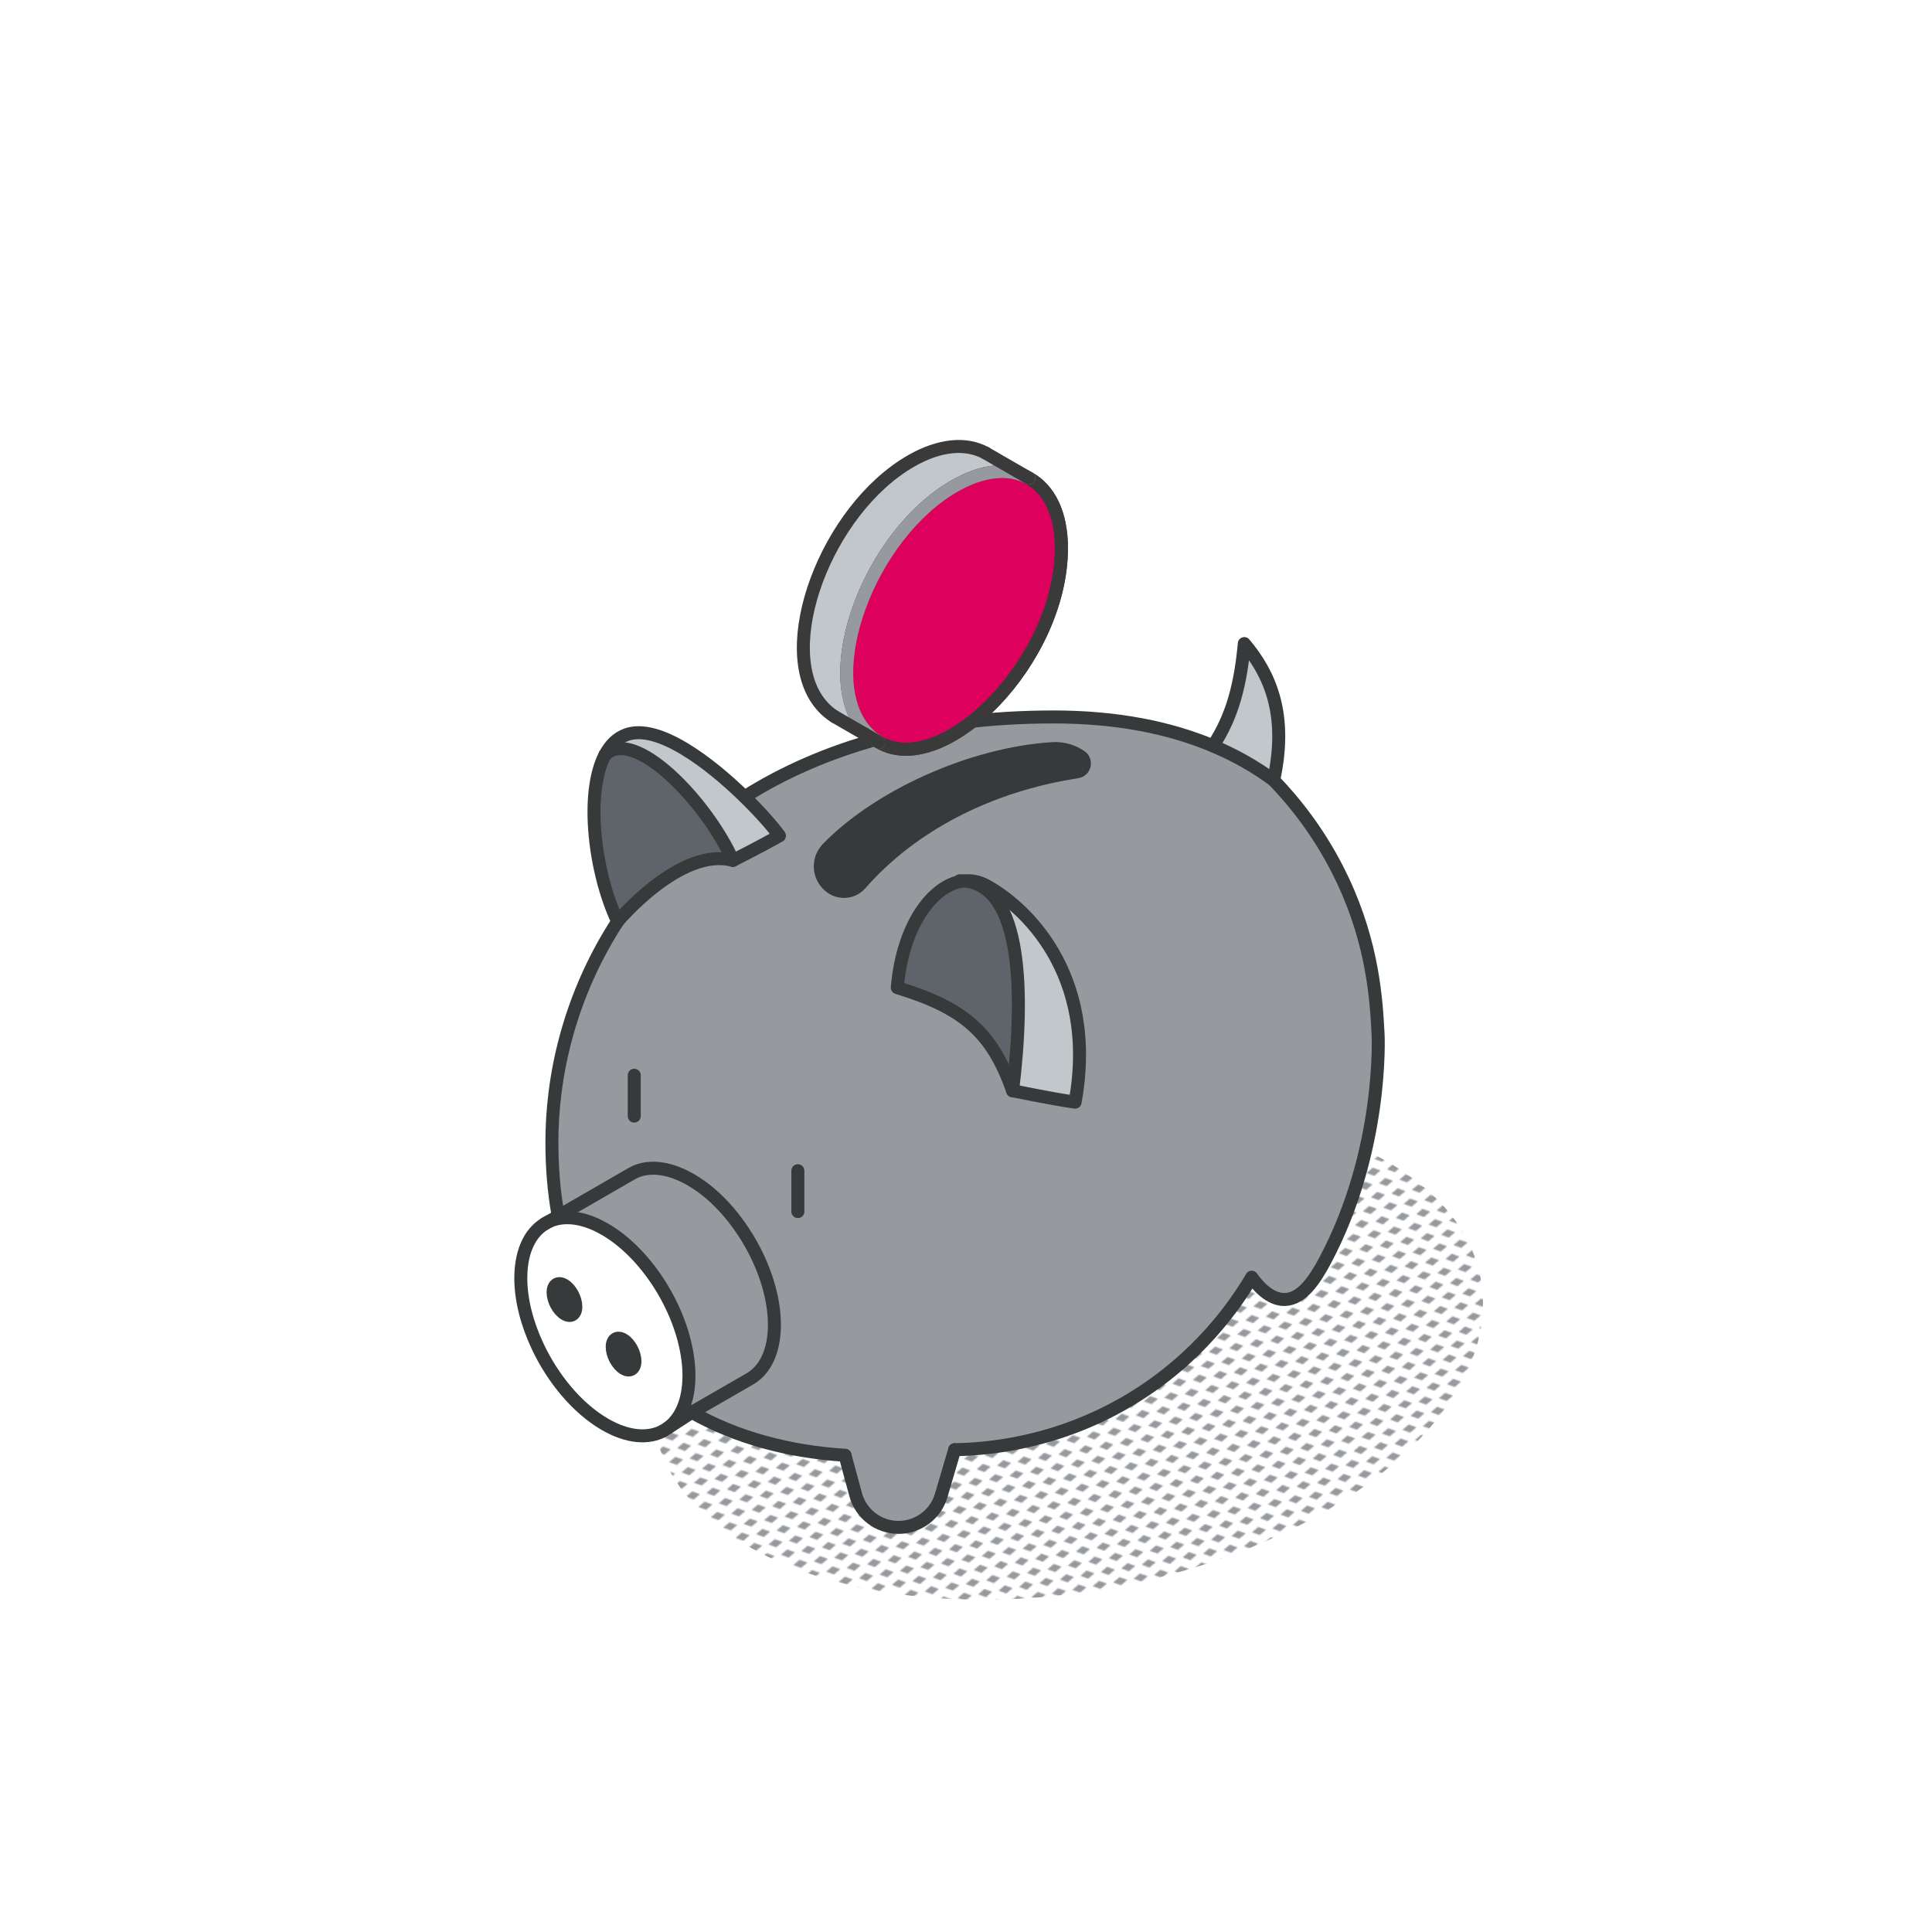 <svg xmlns="http://www.w3.org/2000/svg" xmlns:xlink="http://www.w3.org/1999/xlink" id="Calque_2" data-name="Calque 2" viewBox="0 0 595 595"><defs><pattern id="New_Pattern_Swatch_2" data-name="New Pattern Swatch 2" x="0" y="0" width="16" height="19" patternTransform="translate(-4701.32 -9721.82) scale(.4)" patternUnits="userSpaceOnUse" viewBox="0 0 16 19"><g><rect x="0" y="0" width="16" height="19" style="fill: none;"></rect><g><polygon points="16 22.18 10.5 19 16 15.82 21.5 19 16 22.18" style="fill: #969a9e;"></polygon><polygon points="8 12.68 2.5 9.5 8 6.32 13.5 9.5 8 12.68" style="fill: #969a9e;"></polygon></g><polygon points="0 22.18 -5.5 19 0 15.82 5.5 19 0 22.18" style="fill: #969a9e;"></polygon><polygon points="16 3.18 10.5 0 16 -3.18 21.5 0 16 3.18" style="fill: #969a9e;"></polygon><polygon points="0 3.18 -5.5 0 0 -3.18 5.5 0 0 3.18" style="fill: #969a9e;"></polygon></g></pattern></defs><g id="Calque_3" data-name="Calque 3"><g><ellipse cx="328.84" cy="417.02" rx="129.28" ry="73.23" transform="translate(-68.95 65.16) rotate(-10.25)" style="fill: url(#New_Pattern_Swatch_2);"></ellipse><g><g><g><path d="M327.02,239.1c-21.82,3.34-41.02,13.25-53.78,27.84-2.02,2.28-5.51,2.45-7.78.42l-.08-.08c-2.68-2.42-2.81-6.57-.3-9.16,12.48-12.87,35.62-23.54,55.92-24.79.23-.02.43-.02.66-.02,2.23,0,4.42.7,6.27,1.96,1.57,1.09,1,3.53-.91,3.81Z" style="fill: #fff;"></path><path d="M296.93,271.3c-9.5.93-18.97,13.46-20.6,32.87,20.46,6.23,29.18,13.76,35.51,31.75,0,0,13.5,2.76,19.26,3.51,7.25-40.02-16.25-60.77-27.5-66.77-2.15-1.15-4.4-1.59-6.66-1.36ZM392.25,240.29v.02c6.15,6.36,14.61,16.57,21.35,30.94,9.29,19.82,10.29,36.96,10.82,47.51,0,0,1.74,35.49-16.33,69.45-3.3,6.21-7.21,11.89-12.42,12.01-4.85.08-8.63-4.66-10.18-6.87-4.98,8.44-16.2,24.79-36.83,37.36-22.86,13.91-44.8,15.61-54.65,15.76l-4.15,14.08c-.85,2.93-2.62,5.38-4.93,7.1-2.32,1.74-5.17,2.74-8.21,2.74-6.19,0-11.61-4.15-13.21-10.12l-3.27-12.08c-17.22-1.09-33.39-5.38-47.16-13.23l17.84-10.29c4.68-2.7,7.57-8.48,7.57-16.69,0-11.59-5.74-24.94-14.1-34.7-3.49-4.1-7.48-7.55-11.69-9.97-7.14-4.12-13.57-4.51-18.24-1.81l-16.12,9.31-6.44,3.72c-.06-.26-.09-.51-.13-.77-1.19-6.81-1.81-14.14-1.81-21.97,0-1.04.02-2.08.04-3.13.57-21.88,7.1-44.7,20.22-64.88,0,0,19.39-23.14,35.49-18.78,0,0,8.66-4.36,14.35-7.59-1.94-2.68-5.85-7.19-10.76-11.99,23.86-15.08,55.33-24.6,95.16-24.6,19.73,0,35.91,3.36,49.1,8.91,7.06,2.96,13.25,6.55,18.69,10.57Z" style="fill: #969a9e;"></path><path d="M383.2,198.21c7.72,9.16,13.52,21.58,9.04,42.08-5.44-4.02-11.63-7.61-18.69-10.57,6.15-9.27,8.53-19.33,9.65-31.51Z" style="fill: #c2c7cc;"></path><path d="M303.6,272.66c11.25,6,34.75,26.75,27.5,66.77-5.76-.76-19.26-3.51-19.26-3.51,3.66-29.86,3.04-63.05-14.91-64.62,2.27-.23,4.51.21,6.66,1.36Z" style="fill: #c2c7cc;"></path><path d="M296.93,271.3c17.95,1.57,18.58,34.75,14.91,64.62-6.32-17.99-15.05-25.52-35.51-31.75,1.62-19.41,11.1-31.94,20.6-32.87Z" style="fill: #5f646b;"></path><path d="M171.91,374.52l6.44-3.72,16.12-9.31c4.66-2.7,11.1-2.3,18.24,1.81,4.21,2.42,8.19,5.87,11.69,9.97,8.36,9.76,14.1,23.11,14.1,34.7,0,8.21-2.89,13.99-7.57,16.69l-17.84,10.29-7.44,4.83c4.06-2.94,6.53-8.49,6.53-16.14,0-2.15-.19-4.34-.57-6.59-2.45-15.03-12.86-31.26-25.31-38.49-1.28-.74-2.53-1.36-3.74-1.85-5.13-2.11-9.8-2.21-13.5-.53l2.85-1.66Z" style="fill: #969a9e;"></path><path d="M229.3,245.4c4.91,4.79,8.82,9.31,10.76,11.99-5.68,3.23-14.35,7.59-14.35,7.59-8.14-18.14-30.53-41.42-39.42-32.45,1.59-3.04,3.78-5.25,6.64-6.27,9.7-3.47,25.47,8.53,36.36,19.14Z" style="fill: #c2c7cc;"></path><path d="M225.71,264.98c-16.1-4.36-35.49,18.78-35.49,18.78-7.12-14.95-10.1-39.36-3.93-51.21v-.02c8.89-8.97,31.28,14.31,39.42,32.45Z" style="fill: #5f646b;"></path><path d="M211.61,417.06c.38,2.25.57,4.44.57,6.59,0,7.65-2.47,13.2-6.53,16.14l-1.32.85c-4.66,2.53-11.02,2.08-18.03-1.98-8.49-4.93-16.03-14.03-20.73-24.07-3.25-6.91-5.17-14.23-5.17-20.97,0-.38,0-.74.02-1.09.25-7.48,2.93-12.82,7.15-15.48l1.17-.68.32-.17c3.7-1.68,8.36-1.59,13.5.53,1.21.49,2.45,1.11,3.74,1.85,12.46,7.23,22.86,23.46,25.31,38.49ZM195.54,419.21c0-2.42-1.57-5.36-3.49-6.57-1.94-1.21-3.51-.23-3.51,2.19s1.57,5.36,3.51,6.57c1.93,1.21,3.49.23,3.49-2.19ZM177.34,402.41c0-2.42-1.57-5.36-3.49-6.57-1.94-1.21-3.51-.23-3.51,2.19s1.57,5.36,3.51,6.57c1.93,1.21,3.49.25,3.49-2.19Z" style="fill: #fff;"></path><path d="M192.05,412.64c1.93,1.21,3.49,4.15,3.49,6.57s-1.57,3.4-3.49,2.19c-1.94-1.21-3.51-4.15-3.51-6.57s1.57-3.4,3.51-2.19Z" style="fill: #fff;"></path><path d="M173.85,395.84c1.93,1.21,3.49,4.15,3.49,6.57s-1.57,3.4-3.49,2.19c-1.94-1.21-3.51-4.15-3.51-6.57s1.57-3.4,3.51-2.19Z" style="fill: #373a3a;"></path><path d="M168.74,376.36l-1.17.68c.38-.28.77-.49,1.17-.68Z" style="fill: #fff;"></path></g><g><path d="M212.72,434.76c.11.08.23.13.36.19,13.76,7.85,29.94,12.14,47.16,13.23" style="fill: none; stroke: #373a3a; stroke-linecap: round; stroke-linejoin: round; stroke-width: 4px;"></path><path d="M392.25,240.3c6.15,6.36,14.61,16.57,21.35,30.94,9.29,19.82,10.29,36.96,10.82,47.51,0,0,1.74,35.49-16.33,69.45-3.3,6.21-7.21,11.89-12.42,12.01-4.85.08-8.63-4.66-10.18-6.87-4.98,8.44-16.2,24.79-36.83,37.36-22.86,13.91-44.8,15.61-54.65,15.76" style="fill: none; stroke: #373a3a; stroke-linecap: round; stroke-linejoin: round; stroke-width: 4px;"></path><path d="M229.3,245.4c23.86-15.08,55.33-24.6,95.16-24.6,19.73,0,35.91,3.36,49.1,8.91,7.06,2.96,13.25,6.55,18.69,10.57" style="fill: none; stroke: #373a3a; stroke-linecap: round; stroke-linejoin: round; stroke-width: 4px;"></path><path d="M171.95,374.75c-.02-.08-.02-.15-.04-.23-.06-.26-.09-.51-.13-.77-1.19-6.81-1.81-14.14-1.81-21.97,0-1.04.02-2.08.04-3.13.57-21.88,7.1-44.7,20.22-64.88" style="fill: none; stroke: #373a3a; stroke-linecap: round; stroke-linejoin: round; stroke-width: 4px;"></path><path d="M373.56,229.71c6.15-9.27,8.53-19.33,9.65-31.51,7.72,9.16,13.52,21.58,9.04,42.08v.02" style="fill: none; stroke: #373a3a; stroke-linecap: round; stroke-linejoin: round; stroke-width: 4px;"></path><path d="M311.85,335.92c-6.32-17.99-15.05-25.52-35.51-31.75,1.62-19.41,11.1-31.94,20.6-32.87,2.27-.23,4.51.21,6.66,1.36,11.25,6,34.75,26.75,27.5,66.77-5.76-.76-19.26-3.51-19.26-3.51Z" style="fill: none; stroke: #373a3a; stroke-linecap: round; stroke-linejoin: round; stroke-width: 4px;"></path><path d="M311.85,335.92c3.66-29.86,3.04-63.05-14.91-64.62-.43-.04-.89-.06-1.34-.06" style="fill: none; stroke: #373a3a; stroke-linecap: round; stroke-linejoin: round; stroke-width: 4px;"></path><path d="M186.29,232.53c1.59-3.04,3.78-5.25,6.64-6.27,9.7-3.47,25.47,8.53,36.36,19.14,4.91,4.79,8.82,9.31,10.76,11.99-5.68,3.23-14.35,7.59-14.35,7.59-16.1-4.36-35.49,18.78-35.49,18.78-7.12-14.95-10.1-39.36-3.93-51.21" style="fill: none; stroke: #373a3a; stroke-linecap: round; stroke-linejoin: round; stroke-width: 4px;"></path><path d="M225.71,264.98c-8.14-18.14-30.53-41.42-39.42-32.45v.02" style="fill: none; stroke: #373a3a; stroke-linecap: round; stroke-linejoin: round; stroke-width: 4px;"></path><path d="M255.25,272.68l.09.09c2.81,2.53,7.14,2.32,9.65-.52,15.83-18.11,39.66-30.4,66.73-34.55,2.37-.35,3.07-3.37,1.12-4.73-2.3-1.57-5.01-2.44-7.78-2.44-.28,0-.54,0-.82.02-25.18,1.55-53.9,14.78-69.38,30.76-3.12,3.21-2.95,8.36.37,11.36Z" style="fill: #373a3a; stroke: #373a3a; stroke-linecap: round; stroke-linejoin: round; stroke-width: 4px;"></path><path d="M204.32,440.63c-4.66,2.53-11.02,2.08-18.03-1.98-8.49-4.93-16.03-14.03-20.73-24.07-3.25-6.91-5.17-14.23-5.17-20.97,0-.38,0-.74.02-1.09.25-7.48,2.93-12.82,7.15-15.48.38-.28.77-.49,1.17-.68" style="fill: none; stroke: #373a3a; stroke-linecap: round; stroke-linejoin: round; stroke-width: 4px;"></path><path d="M169.06,376.19c3.7-1.68,8.36-1.59,13.5.53,1.21.49,2.45,1.11,3.74,1.85,12.46,7.23,22.86,23.46,25.31,38.49.38,2.25.57,4.44.57,6.59,0,7.65-2.47,13.2-6.53,16.14" style="fill: none; stroke: #373a3a; stroke-linecap: round; stroke-linejoin: round; stroke-width: 4px;"></path><path d="M167.57,377.03l1.17-.68.32-.17,2.85-1.66,6.44-3.72,16.12-9.31c4.66-2.7,11.1-2.3,18.24,1.81,4.21,2.42,8.19,5.87,11.69,9.97,8.36,9.76,14.1,23.11,14.1,34.7,0,8.21-2.89,13.99-7.57,16.69l-17.84,10.29-7.44,4.83-1.32.85" style="fill: none; stroke: #373a3a; stroke-linecap: round; stroke-linejoin: round; stroke-width: 4px;"></path><path d="M177.34,402.41c0,2.44-1.57,3.4-3.49,2.19-1.94-1.21-3.51-4.15-3.51-6.57s1.57-3.4,3.51-2.19c1.93,1.21,3.49,4.15,3.49,6.57Z" style="fill: none; stroke: #373a3a; stroke-linecap: round; stroke-linejoin: round; stroke-width: 4px;"></path><path d="M195.54,419.21c0,2.42-1.57,3.4-3.49,2.19-1.94-1.21-3.51-4.15-3.51-6.57s1.57-3.4,3.51-2.19c1.93,1.21,3.49,4.15,3.49,6.57Z" style="fill: #373a3a; stroke: #373a3a; stroke-linecap: round; stroke-linejoin: round; stroke-width: 4px;"></path><line x1="245.72" y1="360.54" x2="245.72" y2="373.13" style="fill: none; stroke: #373a3a; stroke-linecap: round; stroke-linejoin: round; stroke-width: 4px;"></line><polyline points="195.33 331.14 195.33 332.94 195.33 343.73" style="fill: none; stroke: #373a3a; stroke-linecap: round; stroke-linejoin: round; stroke-width: 4px;"></polyline><path d="M294.01,446.47l-4.15,14.08c-.85,2.93-2.62,5.38-4.93,7.1-2.32,1.74-5.17,2.74-8.21,2.74-6.19,0-11.61-4.15-13.21-10.12l-3.27-12.08" style="fill: none; stroke: #373a3a; stroke-linecap: round; stroke-linejoin: round; stroke-width: 4px;"></path></g></g><g><g><path d="M280.49,142.01c-26.06,15.06-42.04,57.86-27.7,74.96.95,1.14,1.97,2.11,3.05,2.91.44.33.89.63,1.35.91l.21.12,8.83,5.1,4.53,2.61c-.53-.3-1.04-.64-1.55-1.01-1.08-.8-2.11-1.79-3.05-2.92-14.34-17.1,1.64-59.89,27.7-74.95,8.94-5.17,17.06-5.75,23.01-2.52l-13.37-7.72c-5.95-3.24-14.06-2.65-23.01,2.51Z" style="fill: #c2c7cc;"></path><path d="M293.86,149.74c-26.06,15.06-42.04,57.85-27.7,74.95.95,1.14,1.97,2.12,3.05,2.92.51.37,1.02.71,1.55,1.01h.01c19.78,11.42,56.11-25.19,56.12-59.81,0-10.68-3.81-18.14-9.94-21.53l-.09-.06c-5.95-3.23-14.07-2.65-23.01,2.52Z" style="fill: #dd005c; stroke: #373a3a; stroke-linecap: round; stroke-linejoin: round; stroke-width: 4px;"></path></g><g><path d="M270.78,228.63c19.78,11.41,56.11-25.2,56.12-59.82,0-10.68-3.81-18.14-9.94-21.53" style="fill: none; stroke: #3a3a3a; stroke-linecap: round; stroke-linejoin: round; stroke-width: 4px;"></path><path d="M316.87,147.22c-5.95-3.23-14.07-2.65-23.01,2.52-26.06,15.06-42.04,57.85-27.7,74.95.95,1.14,1.97,2.12,3.05,2.92.51.37,1.02.71,1.55,1.01" style="fill: none; stroke: #969a9e; stroke-linecap: round; stroke-linejoin: round; stroke-width: 4px;"></path><line x1="303.5" y1="139.5" x2="316.87" y2="147.22" style="fill: none; stroke: #3a3a3a; stroke-linecap: round; stroke-linejoin: round; stroke-width: 4px;"></line><path d="M257.2,220.79c-.46-.28-.91-.58-1.35-.91-1.08-.8-2.11-1.77-3.05-2.91-14.34-17.1,1.64-59.9,27.7-74.96,8.95-5.16,17.06-5.75,23.01-2.51" style="fill: none; stroke: #3a3a3a; stroke-linecap: round; stroke-linejoin: round; stroke-width: 4px;"></path><polyline points="270.78 228.63 270.77 228.62 266.24 226.01" style="fill: none; stroke: #3a3a3a; stroke-linecap: round; stroke-linejoin: round; stroke-width: 4px;"></polyline><polyline points="266.24 226.01 257.4 220.91 257.2 220.79" style="fill: none; stroke: #3a3a3a; stroke-linecap: round; stroke-linejoin: round; stroke-width: 4px;"></polyline></g></g></g></g><rect width="595" height="595" style="fill: none;"></rect></g></svg>